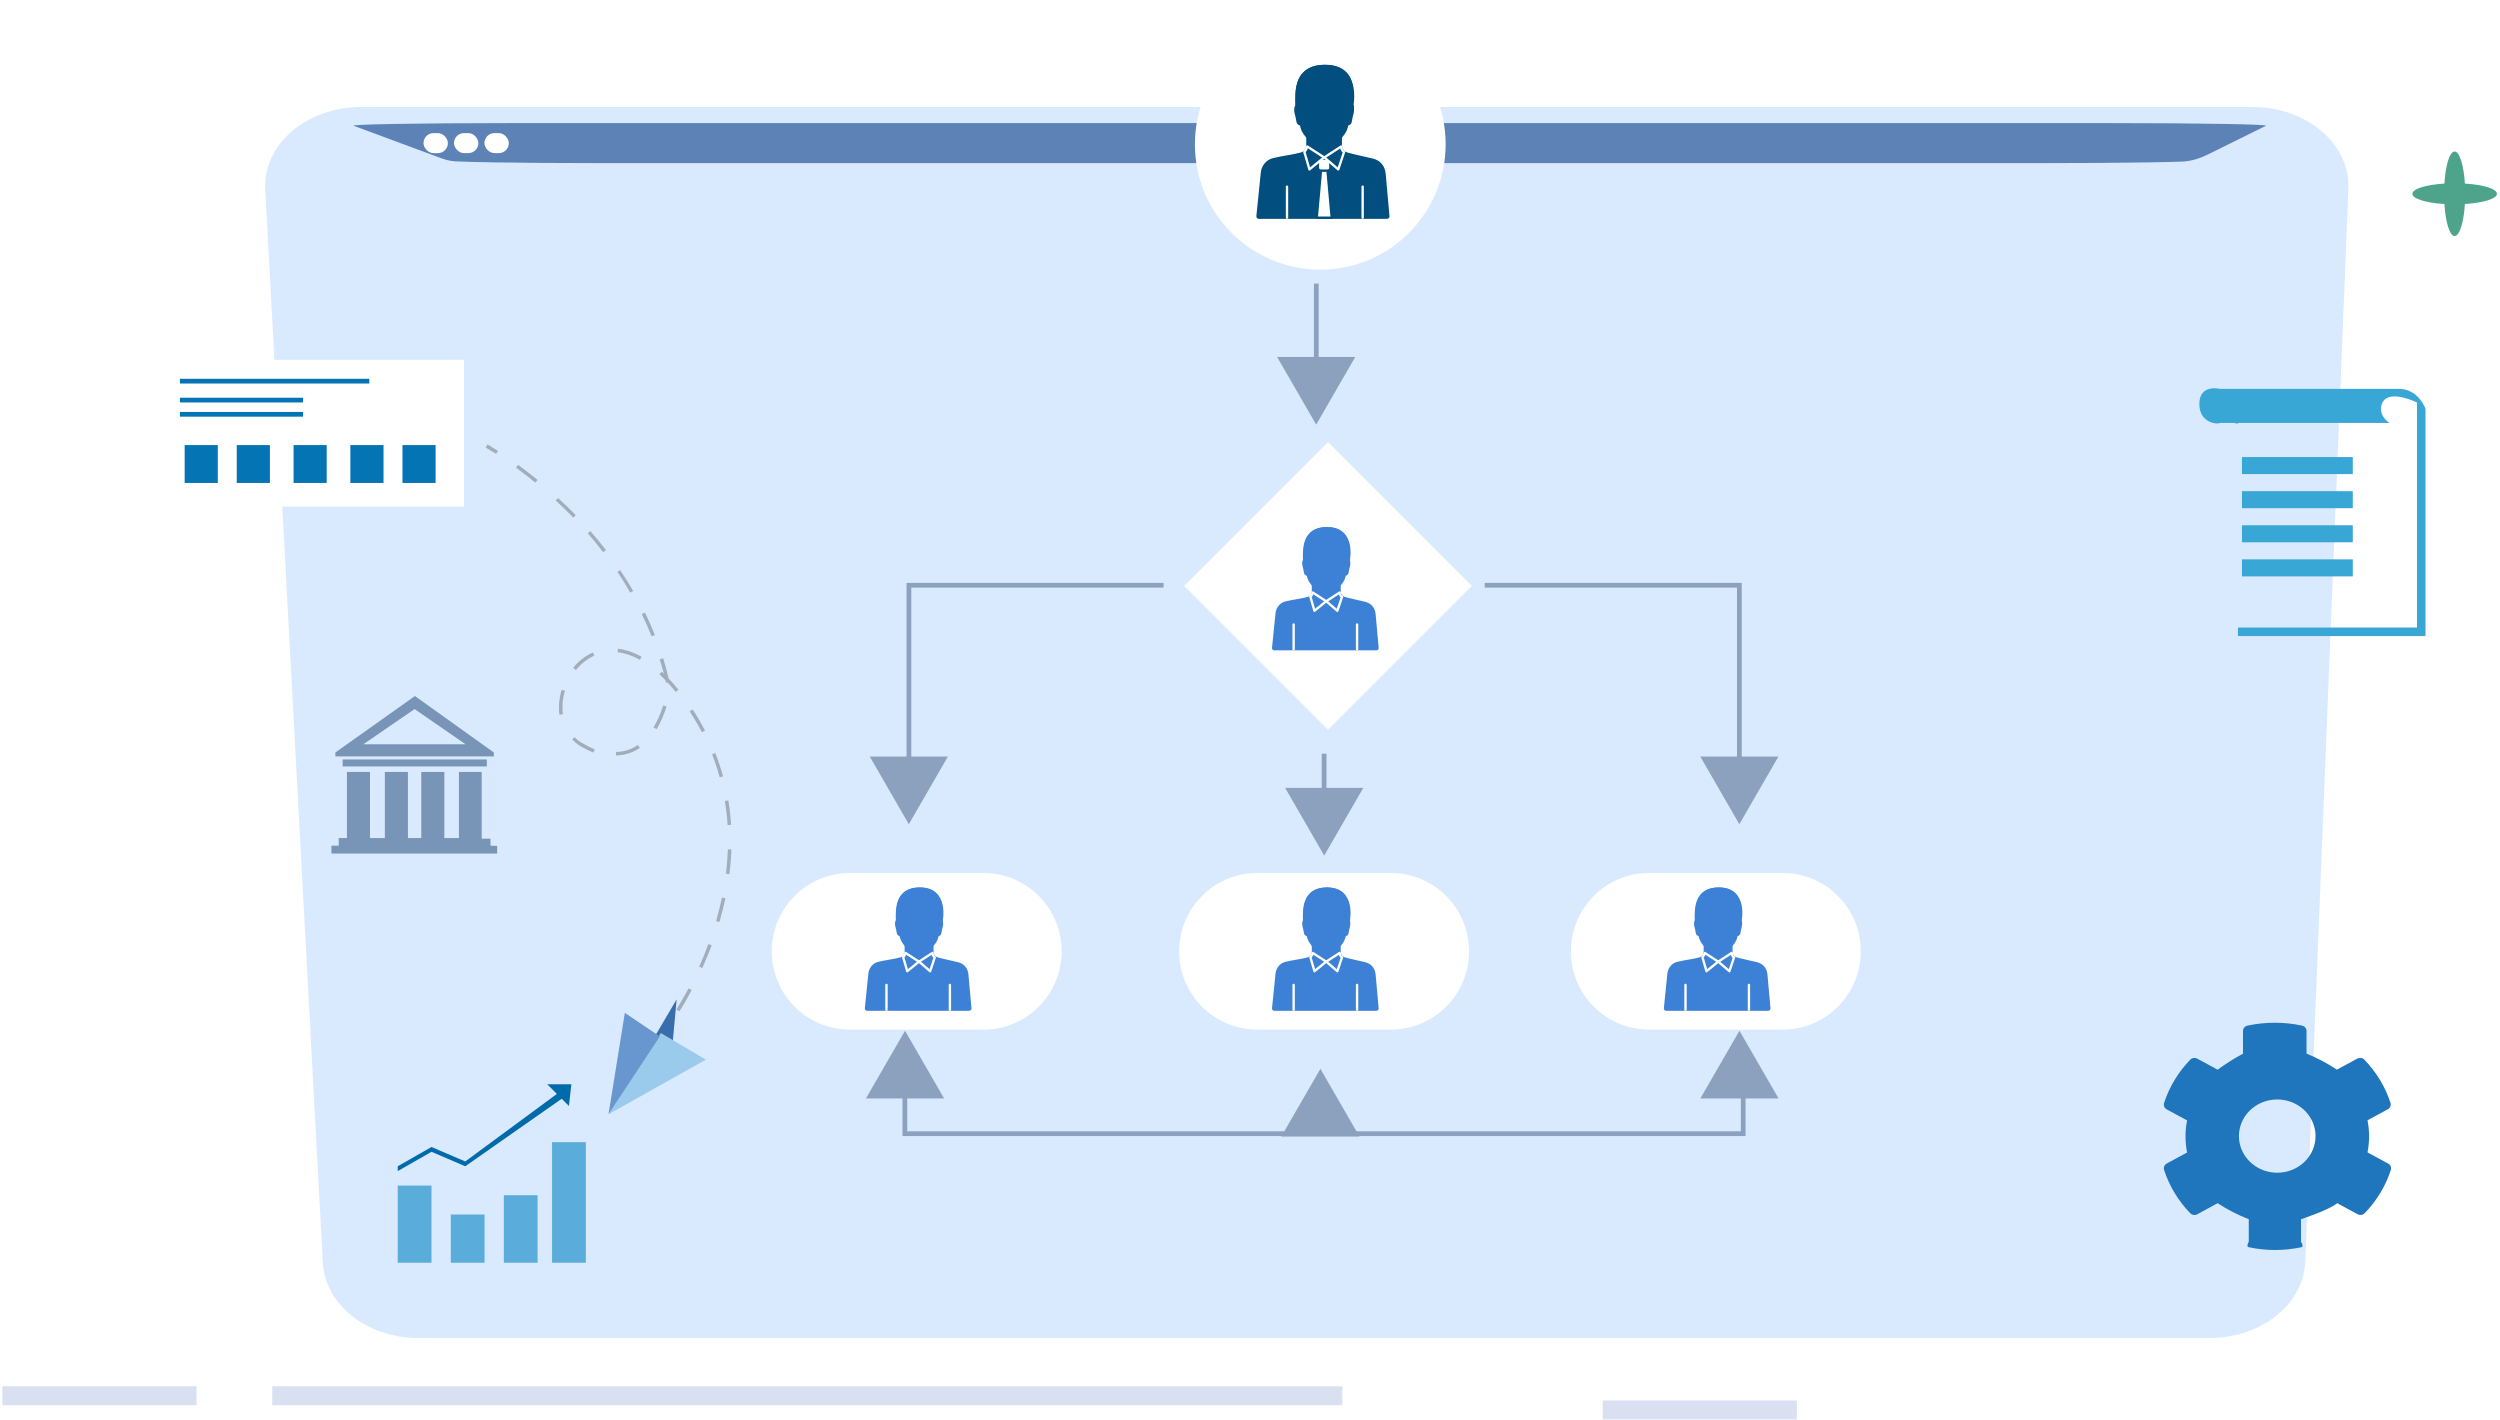 <svg width="528" height="300" viewBox="0 0 528 300" fill="none" xmlns="http://www.w3.org/2000/svg">
<path d="M68.167 266.445L56.036 40.266C55.873 38.019 56.264 35.769 57.188 33.65C58.111 31.53 59.547 29.587 61.408 27.936C63.27 26.285 65.52 24.96 68.021 24.042C70.522 23.124 73.224 22.632 75.963 22.595H476.049C478.768 22.631 481.45 23.117 483.936 24.023C486.422 24.929 488.661 26.236 490.52 27.866C492.379 29.497 493.82 31.419 494.757 33.516C495.694 35.613 496.109 37.844 495.976 40.076L486.88 266.255C486.788 270.57 484.657 274.687 480.939 277.735C477.221 280.784 472.206 282.527 466.953 282.594H88.094C82.88 282.531 77.897 280.816 74.184 277.807C70.472 274.798 68.316 270.728 68.167 266.445Z" fill="#D9EAFF"/>
<path d="M96.196 34.081C95.095 34.027 94.031 33.735 92.996 33.352L74.713 26.572C74.446 26.499 75.087 26.426 76.596 26.357C78.106 26.288 80.454 26.225 83.498 26.171C86.543 26.118 90.221 26.075 94.311 26.045C98.401 26.015 102.819 25.999 107.298 25.998H445.975C450.421 25.999 454.807 26.015 458.872 26.044C462.938 26.074 466.599 26.116 469.639 26.169C472.678 26.222 475.034 26.285 476.567 26.353C478.099 26.421 478.777 26.494 478.559 26.566L466.278 32.64C464.559 33.49 462.727 34.063 460.811 34.133C459.173 34.193 456.866 34.248 453.971 34.295C447.892 34.394 439.691 34.451 431.102 34.453H127.135C118.608 34.451 110.46 34.395 104.389 34.297C100.615 34.236 97.826 34.162 96.196 34.081Z" fill="#5D83B6"/>
<rect x="89.447" y="28.112" width="5.146" height="4.228" rx="2.114" fill="white"/>
<rect x="95.88" y="28.112" width="5.146" height="4.228" rx="2.114" fill="white"/>
<rect x="102.312" y="28.112" width="5.146" height="4.228" rx="2.114" fill="white"/>
<g filter="url(#filter0_d_39_4)">
<path d="M276.845 52.951C291.467 52.951 303.32 41.098 303.32 26.476C303.32 11.854 291.467 0 276.845 0C262.223 0 250.369 11.854 250.369 26.476C250.369 41.098 262.223 52.951 276.845 52.951Z" fill="white"/>
<path d="M308.852 119.73L278.478 89.355L248.103 119.73L278.478 150.105L308.852 119.73Z" fill="white"/>
<path d="M282.467 114.359C282.732 114.21 282.947 114.359 282.947 114.938C282.947 115.517 282.782 115.583 282.567 116.94C282.5 117.387 282.004 117.387 282.004 117.387C281.905 118.115 281.574 118.777 281.094 119.323L280.912 119.521V120.895C280.912 121.557 281.342 122.136 281.987 122.318C283.179 122.665 285.016 123.029 286.356 123.36C286.72 123.46 287.051 123.625 287.332 123.84C287.878 124.271 288.209 124.949 288.275 125.644L288.921 132.859C288.921 132.991 288.821 133.107 288.706 133.107H267.111C266.979 133.107 266.88 132.974 266.896 132.842L267.641 125.512C267.707 124.866 267.988 124.271 268.468 123.84C268.783 123.559 269.147 123.36 269.56 123.261C270.901 122.914 273.035 122.665 274.227 122.318C274.872 122.136 275.302 121.557 275.302 120.895V119.521L275.12 119.323C274.64 118.777 274.309 118.098 274.21 117.387C274.21 117.387 273.73 117.387 273.648 116.94C273.432 115.583 273.267 115.534 273.267 114.938C273.267 114.342 273.482 114.21 273.747 114.359C273.747 114.359 272.225 107.525 278.264 107.558C284.304 107.574 282.467 114.359 282.467 114.359Z" fill="#3C81D6"/>
<path d="M282.467 114.359C282.732 114.21 282.947 114.359 282.947 114.938C282.947 115.517 282.782 115.583 282.567 116.94C282.5 117.387 282.004 117.387 282.004 117.387C281.905 118.115 281.574 118.777 281.094 119.323L280.912 119.521V120.895C280.912 121.557 281.342 122.136 281.987 122.318C283.179 122.665 285.016 123.029 286.356 123.36C286.72 123.46 287.051 123.625 287.332 123.84C287.878 124.271 288.209 124.949 288.275 125.644L288.921 132.859C288.921 132.991 288.821 133.107 288.706 133.107H267.111C266.979 133.107 266.88 132.974 266.896 132.842L267.641 125.512C267.707 124.866 267.988 124.271 268.468 123.84C268.783 123.559 269.147 123.36 269.56 123.261C270.901 122.914 273.035 122.665 274.227 122.318C274.872 122.136 275.302 121.557 275.302 120.895V119.521L275.12 119.323C274.64 118.777 274.309 118.098 274.21 117.387C274.21 117.387 273.73 117.387 273.648 116.94C273.432 115.583 273.267 115.534 273.267 114.938C273.267 114.342 273.482 114.21 273.747 114.359C273.747 114.359 272.225 107.525 278.264 107.558C284.304 107.574 282.467 114.359 282.467 114.359" stroke="#3C81D6" stroke-width="0.5" stroke-linecap="round" stroke-linejoin="round"/>
<path d="M280.893 119.538L278.957 120.597C278.295 120.862 277.55 120.845 276.905 120.547L275.267 119.538" fill="#3C81D6"/>
<path d="M280.893 119.538L278.957 120.597C278.295 120.862 277.55 120.845 276.905 120.547L275.267 119.538" stroke="#3C81D6" stroke-width="0.5" stroke-linecap="round" stroke-linejoin="round"/>
<path d="M284.616 127.896V133.141" stroke="white" stroke-width="0.5" stroke-linecap="round" stroke-linejoin="round"/>
<path d="M271.217 127.893V133.138" stroke="white" stroke-width="0.5" stroke-linecap="round" stroke-linejoin="round"/>
<path d="M275.49 110.47L276.797 111.628C277.36 112.125 278.088 112.406 278.833 112.406H280.041C280.752 112.406 281.431 112.654 281.96 113.117C282.159 113.299 282.291 113.531 282.341 113.779L282.523 114.706L282.788 114.656C282.788 114.656 284.442 107.574 278.254 107.574C273.223 107.574 273.372 111.943 273.438 114.309L273.769 114.507C273.935 113.2 274.415 111.976 275.176 110.9L275.474 110.486L275.49 110.47Z" fill="#3C81D6" stroke="#3C81D6" stroke-width="0.5" stroke-linecap="round" stroke-linejoin="round"/>
<path d="M281.426 122.07L280.449 124.999L278.1 122.98L280.929 121.143C280.929 121.143 280.979 121.822 281.426 122.07Z" fill="#3C81D6" stroke="white" stroke-width="0.5" stroke-linecap="round" stroke-linejoin="round"/>
<path d="M274.757 122.053L275.617 124.998L278.083 122.98L275.253 121.143C275.253 121.143 275.104 121.689 274.757 122.053Z" fill="#3C81D6" stroke="white" stroke-width="0.5" stroke-linecap="round" stroke-linejoin="round"/>
<path d="M205.678 180.368H177.547C168.408 180.368 161 187.776 161 196.915C161 206.054 168.408 213.462 177.547 213.462H205.678C214.816 213.462 222.225 206.054 222.225 196.915C222.225 187.776 214.816 180.368 205.678 180.368Z" fill="white"/>
<path d="M196.473 190.477C196.738 190.329 196.953 190.477 196.953 191.057C196.953 191.636 196.788 191.702 196.572 193.059C196.506 193.506 196.01 193.506 196.01 193.506C195.911 194.234 195.58 194.896 195.1 195.442L194.918 195.64V197.014C194.918 197.676 195.348 198.255 195.993 198.437C197.185 198.784 199.021 199.148 200.362 199.479C200.726 199.578 201.057 199.744 201.338 199.959C201.884 200.389 202.215 201.068 202.281 201.763L202.927 208.977C202.927 209.11 202.827 209.225 202.711 209.225H181.117C180.985 209.225 180.886 209.093 180.902 208.961L181.647 201.63C181.713 200.985 181.994 200.389 182.474 199.959C182.789 199.678 183.153 199.479 183.566 199.38C184.907 199.032 187.041 198.784 188.233 198.437C188.878 198.255 189.308 197.676 189.308 197.014V195.64L189.126 195.442C188.646 194.896 188.315 194.217 188.216 193.506C188.216 193.506 187.736 193.506 187.653 193.059C187.438 191.702 187.273 191.652 187.273 191.057C187.273 190.461 187.488 190.329 187.753 190.477C187.753 190.477 186.23 183.643 192.27 183.677C198.31 183.693 196.473 190.477 196.473 190.477Z" fill="#3C81D6"/>
<path d="M196.473 190.477C196.738 190.329 196.953 190.477 196.953 191.057C196.953 191.636 196.788 191.702 196.572 193.059C196.506 193.506 196.01 193.506 196.01 193.506C195.911 194.234 195.58 194.896 195.1 195.442L194.918 195.64V197.014C194.918 197.676 195.348 198.255 195.993 198.437C197.185 198.784 199.021 199.148 200.362 199.479C200.726 199.578 201.057 199.744 201.338 199.959C201.884 200.389 202.215 201.068 202.281 201.763L202.927 208.977C202.927 209.11 202.827 209.225 202.711 209.225H181.117C180.985 209.225 180.886 209.093 180.902 208.961L181.647 201.63C181.713 200.985 181.994 200.389 182.474 199.959C182.789 199.678 183.153 199.479 183.566 199.38C184.907 199.032 187.041 198.784 188.233 198.437C188.878 198.255 189.308 197.676 189.308 197.014V195.64L189.126 195.442C188.646 194.896 188.315 194.217 188.216 193.506C188.216 193.506 187.736 193.506 187.653 193.059C187.438 191.702 187.273 191.652 187.273 191.057C187.273 190.461 187.488 190.329 187.753 190.477C187.753 190.477 186.23 183.643 192.27 183.677C198.31 183.693 196.473 190.477 196.473 190.477" stroke="#3C81D6" stroke-width="0.5" stroke-linecap="round" stroke-linejoin="round"/>
<path d="M194.896 195.656L192.96 196.715C192.298 196.98 191.553 196.964 190.908 196.666L189.27 195.656" fill="#3C81D6"/>
<path d="M194.896 195.656L192.96 196.715C192.298 196.98 191.553 196.964 190.908 196.666L189.27 195.656" stroke="#3C81D6" stroke-width="0.5" stroke-linecap="round" stroke-linejoin="round"/>
<path d="M198.622 204.013V209.259" stroke="white" stroke-width="0.5" stroke-linecap="round" stroke-linejoin="round"/>
<path d="M185.22 204.013V209.258" stroke="white" stroke-width="0.5" stroke-linecap="round" stroke-linejoin="round"/>
<path d="M189.504 186.589L190.811 187.747C191.374 188.243 192.102 188.525 192.846 188.525H194.054C194.766 188.525 195.444 188.773 195.974 189.236C196.172 189.418 196.305 189.65 196.354 189.898L196.536 190.825L196.801 190.775C196.801 190.775 198.456 183.693 192.267 183.693C187.237 183.693 187.386 188.061 187.452 190.428L187.783 190.626C187.948 189.319 188.428 188.094 189.19 187.019L189.487 186.605L189.504 186.589Z" fill="#3C81D6" stroke="#3C81D6" stroke-width="0.5" stroke-linecap="round" stroke-linejoin="round"/>
<path d="M195.421 198.188L194.444 201.117L192.095 199.098L194.924 197.262C194.924 197.262 194.974 197.94 195.421 198.188Z" fill="#3C81D6" stroke="white" stroke-width="0.5" stroke-linecap="round" stroke-linejoin="round"/>
<path d="M188.752 198.172L189.612 201.117L192.078 199.098L189.248 197.262C189.248 197.262 189.099 197.808 188.752 198.172Z" fill="#3C81D6" stroke="white" stroke-width="0.5" stroke-linecap="round" stroke-linejoin="round"/>
<path d="M291.714 180.367H263.583C254.445 180.367 247.036 187.776 247.036 196.914C247.036 206.053 254.445 213.462 263.583 213.462H291.714C300.852 213.462 308.261 206.053 308.261 196.914C308.261 187.776 300.852 180.367 291.714 180.367Z" fill="white"/>
<path d="M282.467 190.478C282.732 190.33 282.947 190.478 282.947 191.058C282.947 191.637 282.782 191.703 282.567 193.06C282.5 193.507 282.004 193.507 282.004 193.507C281.905 194.235 281.574 194.897 281.094 195.443L280.912 195.641V197.015C280.912 197.676 281.342 198.256 281.987 198.438C283.179 198.785 285.016 199.149 286.356 199.48C286.72 199.579 287.051 199.745 287.332 199.96C287.878 200.39 288.209 201.069 288.275 201.764L288.921 208.978C288.921 209.111 288.821 209.226 288.706 209.226H267.111C266.979 209.226 266.88 209.094 266.896 208.962L267.641 201.631C267.707 200.986 267.988 200.39 268.468 199.96C268.783 199.679 269.147 199.48 269.56 199.381C270.901 199.033 273.035 198.785 274.227 198.438C274.872 198.256 275.302 197.676 275.302 197.015V195.641L275.12 195.443C274.64 194.897 274.309 194.218 274.21 193.507C274.21 193.507 273.73 193.507 273.648 193.06C273.432 191.703 273.267 191.653 273.267 191.058C273.267 190.462 273.482 190.33 273.747 190.478C273.747 190.478 272.225 183.644 278.264 183.678C284.304 183.694 282.467 190.478 282.467 190.478Z" fill="#3C81D6"/>
<path d="M282.467 190.478C282.732 190.33 282.947 190.478 282.947 191.058C282.947 191.637 282.782 191.703 282.567 193.06C282.5 193.507 282.004 193.507 282.004 193.507C281.905 194.235 281.574 194.897 281.094 195.443L280.912 195.641V197.015C280.912 197.676 281.342 198.256 281.987 198.438C283.179 198.785 285.016 199.149 286.356 199.48C286.72 199.579 287.051 199.745 287.332 199.96C287.878 200.39 288.209 201.069 288.275 201.764L288.921 208.978C288.921 209.111 288.821 209.226 288.706 209.226H267.111C266.979 209.226 266.88 209.094 266.896 208.962L267.641 201.631C267.707 200.986 267.988 200.39 268.468 199.96C268.783 199.679 269.147 199.48 269.56 199.381C270.901 199.033 273.035 198.785 274.227 198.438C274.872 198.256 275.302 197.676 275.302 197.015V195.641L275.12 195.443C274.64 194.897 274.309 194.218 274.21 193.507C274.21 193.507 273.73 193.507 273.648 193.06C273.432 191.703 273.267 191.653 273.267 191.058C273.267 190.462 273.482 190.33 273.747 190.478C273.747 190.478 272.225 183.644 278.264 183.678C284.304 183.694 282.467 190.478 282.467 190.478" stroke="#3C81D6" stroke-width="0.5" stroke-linecap="round" stroke-linejoin="round"/>
<path d="M280.893 195.656L278.957 196.715C278.295 196.98 277.55 196.963 276.905 196.665L275.267 195.656" fill="#3C81D6"/>
<path d="M280.893 195.656L278.957 196.715C278.295 196.98 277.55 196.963 276.905 196.665L275.267 195.656" stroke="#3C81D6" stroke-width="0.5" stroke-linecap="round" stroke-linejoin="round"/>
<path d="M284.616 204.014V209.259" stroke="white" stroke-width="0.5" stroke-linecap="round" stroke-linejoin="round"/>
<path d="M271.217 204.012V209.257" stroke="white" stroke-width="0.5" stroke-linecap="round" stroke-linejoin="round"/>
<path d="M275.49 186.59L276.797 187.748C277.36 188.244 278.088 188.526 278.833 188.526H280.041C280.752 188.526 281.431 188.774 281.96 189.237C282.159 189.419 282.291 189.651 282.341 189.899L282.523 190.826L282.788 190.776C282.788 190.776 284.442 183.694 278.254 183.694C273.223 183.694 273.372 188.062 273.438 190.429L273.769 190.627C273.935 189.32 274.415 188.095 275.176 187.02L275.474 186.606L275.49 186.59Z" fill="#3C81D6" stroke="#3C81D6" stroke-width="0.5" stroke-linecap="round" stroke-linejoin="round"/>
<path d="M281.426 198.189L280.449 201.118L278.1 199.099L280.929 197.262C280.929 197.262 280.979 197.941 281.426 198.189Z" fill="#3C81D6" stroke="white" stroke-width="0.5" stroke-linecap="round" stroke-linejoin="round"/>
<path d="M274.757 198.172L275.617 201.118L278.083 199.099L275.253 197.262C275.253 197.262 275.104 197.808 274.757 198.172Z" fill="#3C81D6" stroke="white" stroke-width="0.5" stroke-linecap="round" stroke-linejoin="round"/>
<path d="M374.453 180.367H346.323C337.184 180.367 329.775 187.775 329.775 196.914C329.775 206.053 337.184 213.461 346.323 213.461H374.453C383.592 213.461 391 206.053 391 196.914C391 187.775 383.592 180.367 374.453 180.367Z" fill="white"/>
<path d="M365.224 190.478C365.489 190.329 365.704 190.478 365.704 191.057C365.704 191.636 365.539 191.702 365.323 193.059C365.257 193.506 364.761 193.506 364.761 193.506C364.662 194.234 364.331 194.896 363.851 195.442L363.669 195.64V197.014C363.669 197.676 364.099 198.255 364.744 198.437C365.936 198.784 367.772 199.148 369.113 199.479C369.477 199.579 369.808 199.744 370.089 199.959C370.635 200.389 370.966 201.068 371.032 201.763L371.678 208.977C371.678 209.11 371.578 209.226 371.462 209.226H349.868C349.736 209.226 349.637 209.093 349.653 208.961L350.398 201.631C350.464 200.985 350.745 200.389 351.225 199.959C351.54 199.678 351.904 199.479 352.317 199.38C353.658 199.033 355.792 198.784 356.984 198.437C357.629 198.255 358.059 197.676 358.059 197.014V195.64L357.877 195.442C357.397 194.896 357.066 194.217 356.967 193.506C356.967 193.506 356.487 193.506 356.404 193.059C356.189 191.702 356.024 191.653 356.024 191.057C356.024 190.461 356.239 190.329 356.504 190.478C356.504 190.478 354.981 183.644 361.021 183.677C367.061 183.693 365.224 190.478 365.224 190.478Z" fill="#3C81D6"/>
<path d="M365.224 190.478C365.489 190.329 365.704 190.478 365.704 191.057C365.704 191.636 365.539 191.702 365.323 193.059C365.257 193.506 364.761 193.506 364.761 193.506C364.662 194.234 364.331 194.896 363.851 195.442L363.669 195.64V197.014C363.669 197.676 364.099 198.255 364.744 198.437C365.936 198.784 367.772 199.148 369.113 199.479C369.477 199.579 369.808 199.744 370.089 199.959C370.635 200.389 370.966 201.068 371.032 201.763L371.678 208.977C371.678 209.11 371.578 209.226 371.462 209.226H349.868C349.736 209.226 349.637 209.093 349.653 208.961L350.398 201.631C350.464 200.985 350.745 200.389 351.225 199.959C351.54 199.678 351.904 199.479 352.317 199.38C353.658 199.033 355.792 198.784 356.984 198.437C357.629 198.255 358.059 197.676 358.059 197.014V195.64L357.877 195.442C357.397 194.896 357.066 194.217 356.967 193.506C356.967 193.506 356.487 193.506 356.404 193.059C356.189 191.702 356.024 191.653 356.024 191.057C356.024 190.461 356.239 190.329 356.504 190.478C356.504 190.478 354.981 183.644 361.021 183.677C367.061 183.693 365.224 190.478 365.224 190.478" stroke="#3C81D6" stroke-width="0.5" stroke-linecap="round" stroke-linejoin="round"/>
<path d="M363.662 195.656L361.726 196.715C361.064 196.98 360.32 196.963 359.674 196.665L358.036 195.656" fill="#3C81D6"/>
<path d="M363.662 195.656L361.726 196.715C361.064 196.98 360.32 196.963 359.674 196.665L358.036 195.656" stroke="#3C81D6" stroke-width="0.5" stroke-linecap="round" stroke-linejoin="round"/>
<path d="M367.373 204.013V209.259" stroke="white" stroke-width="0.5" stroke-linecap="round" stroke-linejoin="round"/>
<path d="M353.98 204.012V209.258" stroke="white" stroke-width="0.5" stroke-linecap="round" stroke-linejoin="round"/>
<path d="M358.237 186.588L359.545 187.747C360.107 188.243 360.835 188.524 361.58 188.524H362.788C363.499 188.524 364.178 188.772 364.707 189.236C364.906 189.418 365.038 189.649 365.088 189.898L365.27 190.824L365.535 190.775C365.535 190.775 367.189 183.692 361.001 183.692C355.97 183.692 356.119 188.061 356.185 190.427L356.516 190.626C356.682 189.319 357.162 188.094 357.923 187.018L358.221 186.605L358.237 186.588Z" fill="#3C81D6" stroke="#3C81D6" stroke-width="0.5" stroke-linecap="round" stroke-linejoin="round"/>
<path d="M364.224 198.189L363.248 201.118L360.898 199.099L363.728 197.262C363.728 197.262 363.778 197.941 364.224 198.189Z" fill="#3C81D6" stroke="white" stroke-width="0.5" stroke-linecap="round" stroke-linejoin="round"/>
<path d="M357.556 198.172L358.416 201.118L360.882 199.099L358.052 197.262C358.052 197.262 357.903 197.808 357.556 198.172Z" fill="#3C81D6" stroke="white" stroke-width="0.5" stroke-linecap="round" stroke-linejoin="round"/>
<path d="M276 55.897V73.801" stroke="#8CA1BE" stroke-miterlimit="10"/>
<path d="M267.722 71.385L275.979 85.681L284.236 71.385H267.722Z" fill="#8CA1BE"/>
<path d="M277.649 155.18V164.81" stroke="#8CA1BE" stroke-miterlimit="10"/>
<path d="M269.417 162.397L277.674 176.694L285.931 162.397H269.417Z" fill="#8CA1BE"/>
<path d="M243.742 119.604H189.964V158.192" stroke="#8CA1BE" stroke-miterlimit="10"/>
<path d="M181.686 155.778L189.943 170.074L198.2 155.778H181.686Z" fill="#8CA1BE"/>
<path d="M311.573 119.604H365.352V158.192" stroke="#8CA1BE" stroke-miterlimit="10"/>
<path d="M357.094 155.777L365.351 170.074L373.608 155.777H357.094Z" fill="#8CA1BE"/>
<path d="M373.63 227.99L365.373 213.693L357.116 227.99L373.63 227.99Z" fill="#8CA1BE"/>
<path d="M197.396 227.99L189.139 213.693L180.882 227.99L197.396 227.99Z" fill="#8CA1BE"/>
<path d="M285.125 236.032L276.868 221.735L268.611 236.032L285.125 236.032Z" fill="#8CA1BE"/>
<path d="M189.108 218.061V235.436H366.164V218.061" stroke="#8CA1BE" stroke-miterlimit="10"/>
<path d="M283.491 18.432C283.823 18.245 283.719 18.432 283.719 19.2C283.719 19.967 283.511 20.009 283.242 21.71C283.159 22.27 282.536 22.27 282.536 22.27C282.412 23.183 281.997 24.013 281.395 24.697L281.167 24.946V26.668C281.167 27.498 281.707 28.224 282.516 28.452C284.009 28.888 286.312 29.344 287.993 29.759C288.449 29.884 288.864 30.091 289.217 30.361C289.901 30.9 290.316 31.751 290.399 32.622L291.208 41.668C291.208 41.834 291.084 41.979 290.939 41.979H263.865C263.699 41.979 263.574 41.813 263.595 41.647L264.529 32.456C264.612 31.647 264.964 30.9 265.566 30.361C265.96 30.008 266.417 29.759 266.935 29.635C268.616 29.199 271.292 28.888 272.786 28.452C273.595 28.224 274.134 27.498 274.134 26.668V24.946L273.906 24.697C273.304 24.013 272.889 23.162 272.765 22.27C272.765 22.27 272.163 22.27 272.06 21.71C271.79 20.009 271.582 19.946 271.582 19.2C271.582 18.453 271.852 18.287 272.184 18.473C272.184 18.473 269.943 9.947 277.848 9.947C285.752 9.947 283.117 18.473 283.117 18.473" fill="#014E7F"/>
<path d="M283.491 18.432C283.823 18.245 283.719 18.432 283.719 19.2C283.719 19.967 283.511 20.009 283.242 21.71C283.159 22.27 282.536 22.27 282.536 22.27C282.412 23.183 281.997 24.013 281.395 24.697L281.167 24.946V26.668C281.167 27.498 281.707 28.224 282.516 28.452C284.009 28.888 286.312 29.344 287.993 29.759C288.449 29.884 288.864 30.091 289.217 30.361C289.901 30.9 290.316 31.751 290.399 32.622L291.208 41.668C291.208 41.834 291.084 41.979 290.939 41.979H263.865C263.699 41.979 263.574 41.813 263.595 41.647L264.529 32.456C264.612 31.647 264.964 30.9 265.566 30.361C265.96 30.008 266.417 29.759 266.935 29.635C268.616 29.199 271.292 28.888 272.786 28.452C273.595 28.224 274.134 27.498 274.134 26.668V24.946L273.906 24.697C273.304 24.013 272.889 23.162 272.765 22.27C272.765 22.27 272.163 22.27 272.06 21.71C271.79 20.009 271.582 19.946 271.582 19.2C271.582 18.453 271.852 18.287 272.184 18.473C272.184 18.473 269.943 9.947 277.848 9.947C285.752 9.947 283.117 18.473 283.117 18.473" stroke="#014E7F" stroke-width="0.5" stroke-linecap="round" stroke-linejoin="round"/>
<path d="M281.193 24.95L278.766 26.277C277.936 26.609 277.003 26.588 276.194 26.215L274.14 24.95" fill="#014E7F"/>
<path d="M281.193 24.95L278.766 26.277C277.936 26.609 277.003 26.588 276.194 26.215L274.14 24.95" stroke="#014E7F" stroke-width="0.5" stroke-linecap="round" stroke-linejoin="round"/>
<path d="M274.358 13.58L275.997 15.032C276.702 15.654 277.615 16.007 278.549 16.007H280.063C280.955 16.007 281.806 16.318 282.47 16.899C282.719 17.127 282.885 17.418 282.947 17.729L283.175 18.891L283.507 18.829C283.507 18.829 285.603 9.928 277.843 9.928C271.537 9.928 271.723 15.405 271.806 18.372L272.221 18.621C272.429 16.982 273.03 15.447 273.985 14.098L274.358 13.58Z" fill="#014E7F" stroke="#014E7F" stroke-width="0.5" stroke-linecap="round" stroke-linejoin="round"/>
<path d="M278.335 32.043H276.987C276.634 32.043 276.344 31.794 276.344 31.483V30.072C276.344 29.761 276.634 29.512 276.987 29.512H278.335C278.688 29.512 278.979 29.761 278.979 30.072V31.483C278.979 31.794 278.688 32.043 278.335 32.043Z" fill="white" stroke="#014E7F" stroke-width="0.5" stroke-linecap="round" stroke-linejoin="round"/>
<path d="M276.963 32.292L276.092 41.981H279.266L278.395 32.292" fill="white"/>
<path d="M276.963 32.292L276.092 41.981H279.266L278.395 32.292" stroke="#014E7F" stroke-width="0.5" stroke-linecap="round" stroke-linejoin="round"/>
<path d="M281.864 28.103L280.64 31.775L277.694 29.244L281.242 26.941C281.242 26.941 281.304 27.792 281.864 28.103Z" fill="#014E7F" stroke="white" stroke-width="0.5" stroke-linecap="round" stroke-linejoin="round"/>
<path d="M273.477 28.082L274.555 31.775L277.647 29.244L274.099 26.941C274.099 26.941 273.912 27.626 273.477 28.082Z" fill="#014E7F" stroke="white" stroke-width="0.5" stroke-linecap="round" stroke-linejoin="round"/>
<path d="M269.815 35.426V41.982" stroke="white" stroke-width="0.5" stroke-linecap="round" stroke-linejoin="round"/>
<path d="M285.791 35.426V41.982" stroke="white" stroke-width="0.5" stroke-linecap="round" stroke-linejoin="round"/>
</g>
<path d="M41.5 292.78H0.5V296.78H41.5V292.78Z" fill="#D9E0F1"/>
<path d="M379.5 295.78H338.5V299.78H379.5V295.78Z" fill="#D9E0F1"/>
<path d="M283.5 292.78H57.5V296.78H283.5V292.78Z" fill="#D9E0F1"/>
<path d="M504.327 245.717L500.02 243.384C500.46 241.145 500.46 238.847 500.02 236.607L504.327 234.274C504.562 234.141 504.744 233.937 504.844 233.694C504.943 233.451 504.955 233.182 504.876 232.932C503.769 229.532 501.881 226.411 499.35 223.798C499.163 223.608 498.915 223.482 498.645 223.442C498.376 223.402 498.1 223.449 497.861 223.577L493.555 225.91C491.546 224.57 489.395 223.436 487.138 222.527V217.779C487.147 217.514 487.061 217.254 486.895 217.042C486.729 216.83 486.492 216.679 486.223 216.613C482.411 215.796 478.458 215.796 474.646 216.613C474.376 216.676 474.136 216.827 473.967 217.039C473.799 217.252 473.711 217.513 473.719 217.779V222.539C471.85 223.539 470.06 224.67 468.364 225.921L464.07 223.588C463.83 223.458 463.551 223.409 463.279 223.449C463.006 223.489 462.756 223.616 462.569 223.81C460.042 226.423 458.158 229.544 457.055 232.944C456.973 233.196 456.983 233.466 457.083 233.712C457.182 233.958 457.366 234.164 457.604 234.297L461.91 236.63C461.471 238.87 461.471 241.168 461.91 243.408L457.604 245.741C457.366 245.874 457.182 246.08 457.083 246.326C456.983 246.572 456.973 246.842 457.055 247.094C458.16 250.493 460.044 253.613 462.569 256.228C462.756 256.422 463.006 256.549 463.279 256.589C463.551 256.629 463.83 256.58 464.07 256.45L468.364 254.117C470.423 255.465 472.627 256.599 474.939 257.499V262.247C474.939 262.247 474.317 263.262 474.939 263.414C478.602 264.195 482.401 264.195 486.065 263.414C486.626 263.297 485.979 262.247 485.979 262.247V257.499C485.979 257.499 491.81 255.586 493.628 254.117L497.934 256.45C498.173 256.577 498.449 256.625 498.719 256.585C498.989 256.544 499.236 256.419 499.423 256.228C501.956 253.617 503.845 250.496 504.949 247.094C505.031 246.831 505.014 246.549 504.9 246.297C504.786 246.046 504.583 245.84 504.327 245.717ZM480.953 247.677C479.353 247.677 477.789 247.223 476.458 246.373C475.128 245.523 474.091 244.314 473.48 242.9C472.868 241.486 472.708 239.931 473.021 238.43C473.335 236.929 474.106 235.551 475.238 234.47C476.371 233.389 477.813 232.653 479.383 232.356C480.952 232.059 482.579 232.214 484.057 232.801C485.535 233.388 486.797 234.381 487.684 235.655C488.571 236.928 489.044 238.425 489.041 239.955C489.04 240.972 488.828 241.98 488.419 242.919C488.009 243.858 487.41 244.711 486.655 245.429C485.9 246.146 485.005 246.714 484.02 247.1C483.035 247.486 481.981 247.682 480.917 247.677H480.953Z" fill="#1F76BC"/>
<path d="M527.35 40.93C527.35 39.88 524.47 39.01 520.59 38.77C520.34 34.88 519.47 32 518.42 32C517.37 32 516.5 34.88 516.26 38.77C512.38 39.01 509.5 39.88 509.5 40.93C509.5 41.98 512.38 42.85 516.26 43.09C516.5 46.97 517.38 49.85 518.42 49.85C519.46 49.85 520.34 46.97 520.59 43.09C524.47 42.85 527.35 41.97 527.35 40.93Z" fill="#4EA48A"/>
<path d="M102.58 94.528L102.94 93.871C102.94 93.871 103.782 94.345 105.175 95.229L104.779 95.851C103.386 94.995 102.587 94.536 102.58 94.528Z" fill="#A1ADBA"/>
<path d="M108.994 98.778L109.432 98.184C110.804 99.189 112.183 100.256 113.533 101.352L113.06 101.925C111.716 100.836 110.358 99.775 108.994 98.778ZM117.352 105.722L117.875 105.199C119.155 106.366 120.413 107.582 121.601 108.798L121.078 109.321C119.869 108.056 118.639 106.868 117.366 105.708L117.352 105.722ZM124.126 112.652L124.684 112.164C125.83 113.479 126.94 114.83 127.972 116.173L127.393 116.626C126.374 115.282 125.285 113.953 124.14 112.638L124.126 112.652ZM118.617 145.681L119.324 145.893C118.818 147.489 118.671 149.176 118.893 150.836L118.151 150.942C117.929 149.169 118.093 147.37 118.632 145.667L118.617 145.681ZM121.05 141.042C122.167 139.646 123.599 138.533 125.229 137.796L125.526 138.475C124.005 139.163 122.669 140.203 121.63 141.509L121.05 141.042ZM130.362 120.826L130.978 120.409C131.953 121.851 132.873 123.336 133.728 124.814L133.085 125.175C132.286 123.683 131.367 122.212 130.405 120.784L130.362 120.826ZM120.816 156.21L121.34 155.686C121.809 156.172 122.344 156.589 122.931 156.924C123.795 157.432 124.693 157.881 125.618 158.267L125.328 158.953C124.353 158.548 123.408 158.076 122.499 157.539C121.894 157.156 121.343 156.695 120.859 156.167L120.816 156.21ZM130.518 137.005C131.221 137.089 131.914 137.238 132.59 137.45C133.603 137.765 134.579 138.187 135.503 138.709L135.15 139.359C134.272 138.86 133.342 138.457 132.378 138.157C131.743 137.962 131.092 137.822 130.433 137.74L130.518 137.005ZM135.546 129.686L136.217 129.368C136.967 130.923 137.674 132.521 138.303 134.112L137.617 134.388C136.981 132.79 136.295 131.227 135.531 129.672L135.546 129.686ZM130.094 158.812C131.749 158.802 133.362 158.289 134.718 157.341L135.142 157.949C133.661 158.977 131.904 159.536 130.101 159.554L130.094 158.812ZM139.35 139.246L140.064 139.027C140.495 140.434 140.884 141.869 141.217 143.305C141.924 144.012 142.602 144.832 143.288 145.674L142.709 146.14C142.143 145.433 141.556 144.762 140.983 144.132L140.665 144.21L140.545 143.665C140.106 143.227 139.675 142.796 139.258 142.379L139.781 141.855C139.93 142.004 140.078 142.152 140.227 142.301C139.937 141.275 139.647 140.264 139.336 139.26L139.35 139.246ZM138.027 153.636C138.891 152.177 139.575 150.62 140.064 148.997L140.778 149.216C140.263 150.894 139.553 152.505 138.664 154.018L138.027 153.636ZM145.671 150.235L146.286 149.831C147.232 151.273 148.103 152.763 148.896 154.293L148.238 154.64C147.455 153.136 146.596 151.672 145.664 150.256L145.671 150.235ZM150.381 159.314L151.067 159.038C151.704 160.652 152.252 162.299 152.707 163.974L151.993 164.165C151.547 162.52 151.014 160.901 150.395 159.314L150.381 159.314ZM153.096 169.171L153.824 169.051C154.104 170.76 154.297 172.483 154.404 174.213L153.669 174.255C153.561 172.559 153.367 170.869 153.089 169.192L153.096 169.171ZM142.843 213.224C143.734 211.795 144.597 210.296 145.431 208.741L146.081 209.094C145.268 210.628 144.427 212.163 143.5 213.584L142.843 213.224ZM153.732 179.381L154.475 179.403C154.418 181.114 154.284 182.86 154.036 184.621L153.301 184.522C153.534 182.804 153.669 181.086 153.725 179.403L153.732 179.381ZM147.665 204.158C148.372 202.589 149.03 200.998 149.603 199.393L150.303 199.654C149.702 201.259 149.037 202.872 148.33 204.455L147.665 204.158ZM152.481 189.557L153.202 189.712C152.848 191.381 152.431 193.071 151.943 194.747L151.236 194.535C151.703 192.908 152.127 191.225 152.474 189.578L152.481 189.557Z" fill="#A1ADBA"/>
<path d="M138.395 219.637C138.919 218.986 139.442 218.293 139.951 217.586L140.559 218.025C140.029 218.739 139.499 219.439 138.982 220.097L138.395 219.637Z" fill="#A1ADBA"/>
<path d="M142.079 220.111L142.906 211.067L138.07 219.269L142.079 220.111Z" fill="#396EAC"/>
<path d="M128.517 235.328L149.08 223.802L139.569 218.18L128.517 235.328Z" fill="#9ACBED"/>
<path d="M131.967 213.917L128.516 235.328L139.349 218.895L131.967 213.917Z" fill="#6896CE"/>
<g filter="url(#filter1_d_39_4)">
<path d="M34 103H98V72H49V68H34V103Z" fill="white"/>
<path d="M78 76H38V77H78V76Z" fill="#0474B4"/>
<path d="M64 80H38V81H64V80Z" fill="#0474B4"/>
<path d="M64 83H38V84H64V83Z" fill="#0474B4"/>
<path d="M46 90H39V98H46V90Z" fill="#0474B4"/>
<path d="M57 90H50V98H57V90Z" fill="#0474B4"/>
<path d="M69 90H62V98H69V90Z" fill="#0474B4"/>
<path d="M81 90H74V98H81V90Z" fill="#0474B4"/>
<path d="M92 90H85V98H92V90Z" fill="#0474B4"/>
</g>
<path d="M468.8 82.123H506.608C510.852 82.123 512.267 86.356 512.267 86.356V134.342H472.651V89.326H468.8C468.8 89.634 464.5 89.634 464.5 85.335C464.5 81.036 468.8 82.123 468.8 82.123ZM472.654 89.506V132.541H510.467V85.004C510.467 85.004 504.649 82.123 503.196 85.004C501.896 87.581 504.649 89.326 504.649 89.326H471.924L472.654 89.506Z" fill="#39A7D6"/>
<path d="M496.911 96.528H473.503V100.129H496.911V96.528Z" fill="#39A7D6"/>
<path d="M496.911 103.731H473.503V107.332H496.911V103.731Z" fill="#39A7D6"/>
<path d="M496.911 110.933H473.503V114.534H496.911V110.933Z" fill="#39A7D6"/>
<path d="M496.911 118.135H473.503V121.736H496.911V118.135Z" fill="#39A7D6"/>
<path opacity="0.49" d="M87.564 149.757L98.333 157.192H76.731L87.564 149.757ZM87.628 147L70.833 158.923V159.756H104.294V158.923L87.628 147Z" fill="#143C6D"/>
<path opacity="0.49" d="M102.821 160.397H72.372V161.872H102.821V160.397Z" fill="#143C6D"/>
<path opacity="0.49" d="M96.923 163.026V177H93.846V163.026H88.974V177H86.154V163.026H81.282V177H78.141V163.026H73.269V177H71.538V178.602H70V180.269H105V178.667L103.589 178.602V177.128H101.732V163.026H96.923Z" fill="#143C6D"/>
<path d="M91.131 250.392H84.001V266.69H91.131V250.392Z" fill="#5AACDA"/>
<path d="M102.336 256.504H95.206V266.69H102.336V256.504Z" fill="#5AACDA"/>
<path d="M123.727 241.224H116.597V266.69H123.727V241.224Z" fill="#5AACDA"/>
<path d="M113.54 252.429H106.41V266.69H113.54V252.429Z" fill="#5AACDA"/>
<path d="M84 246.317L91.13 242.243L98.261 245.298L117.615 231.037L115.578 229H120.671L120.161 233.584L118.633 232.056L98.264 246.317L91.133 243.261L84.003 247.336L84 246.317Z" fill="#006BAA"/>
<defs>
<filter id="filter0_d_39_4" x="159" y="0" width="238" height="244.032" filterUnits="userSpaceOnUse" color-interpolation-filters="sRGB">
<feFlood flood-opacity="0" result="BackgroundImageFix"/>
<feColorMatrix in="SourceAlpha" type="matrix" values="0 0 0 0 0 0 0 0 0 0 0 0 0 0 0 0 0 0 127 0" result="hardAlpha"/>
<feOffset dx="2" dy="4"/>
<feGaussianBlur stdDeviation="2"/>
<feColorMatrix type="matrix" values="0 0 0 0 0 0 0 0 0 0 0 0 0 0 0 0 0 0 0.25 0"/>
<feBlend mode="normal" in2="BackgroundImageFix" result="effect1_dropShadow_39_4"/>
<feBlend mode="normal" in="SourceGraphic" in2="effect1_dropShadow_39_4" result="shape"/>
</filter>
<filter id="filter1_d_39_4" x="30" y="68" width="72" height="43" filterUnits="userSpaceOnUse" color-interpolation-filters="sRGB">
<feFlood flood-opacity="0" result="BackgroundImageFix"/>
<feColorMatrix in="SourceAlpha" type="matrix" values="0 0 0 0 0 0 0 0 0 0 0 0 0 0 0 0 0 0 127 0" result="hardAlpha"/>
<feOffset dy="4"/>
<feGaussianBlur stdDeviation="2"/>
<feComposite in2="hardAlpha" operator="out"/>
<feColorMatrix type="matrix" values="0 0 0 0 0 0 0 0 0 0 0 0 0 0 0 0 0 0 0.25 0"/>
<feBlend mode="normal" in2="BackgroundImageFix" result="effect1_dropShadow_39_4"/>
<feBlend mode="normal" in="SourceGraphic" in2="effect1_dropShadow_39_4" result="shape"/>
</filter>
</defs>
</svg>
